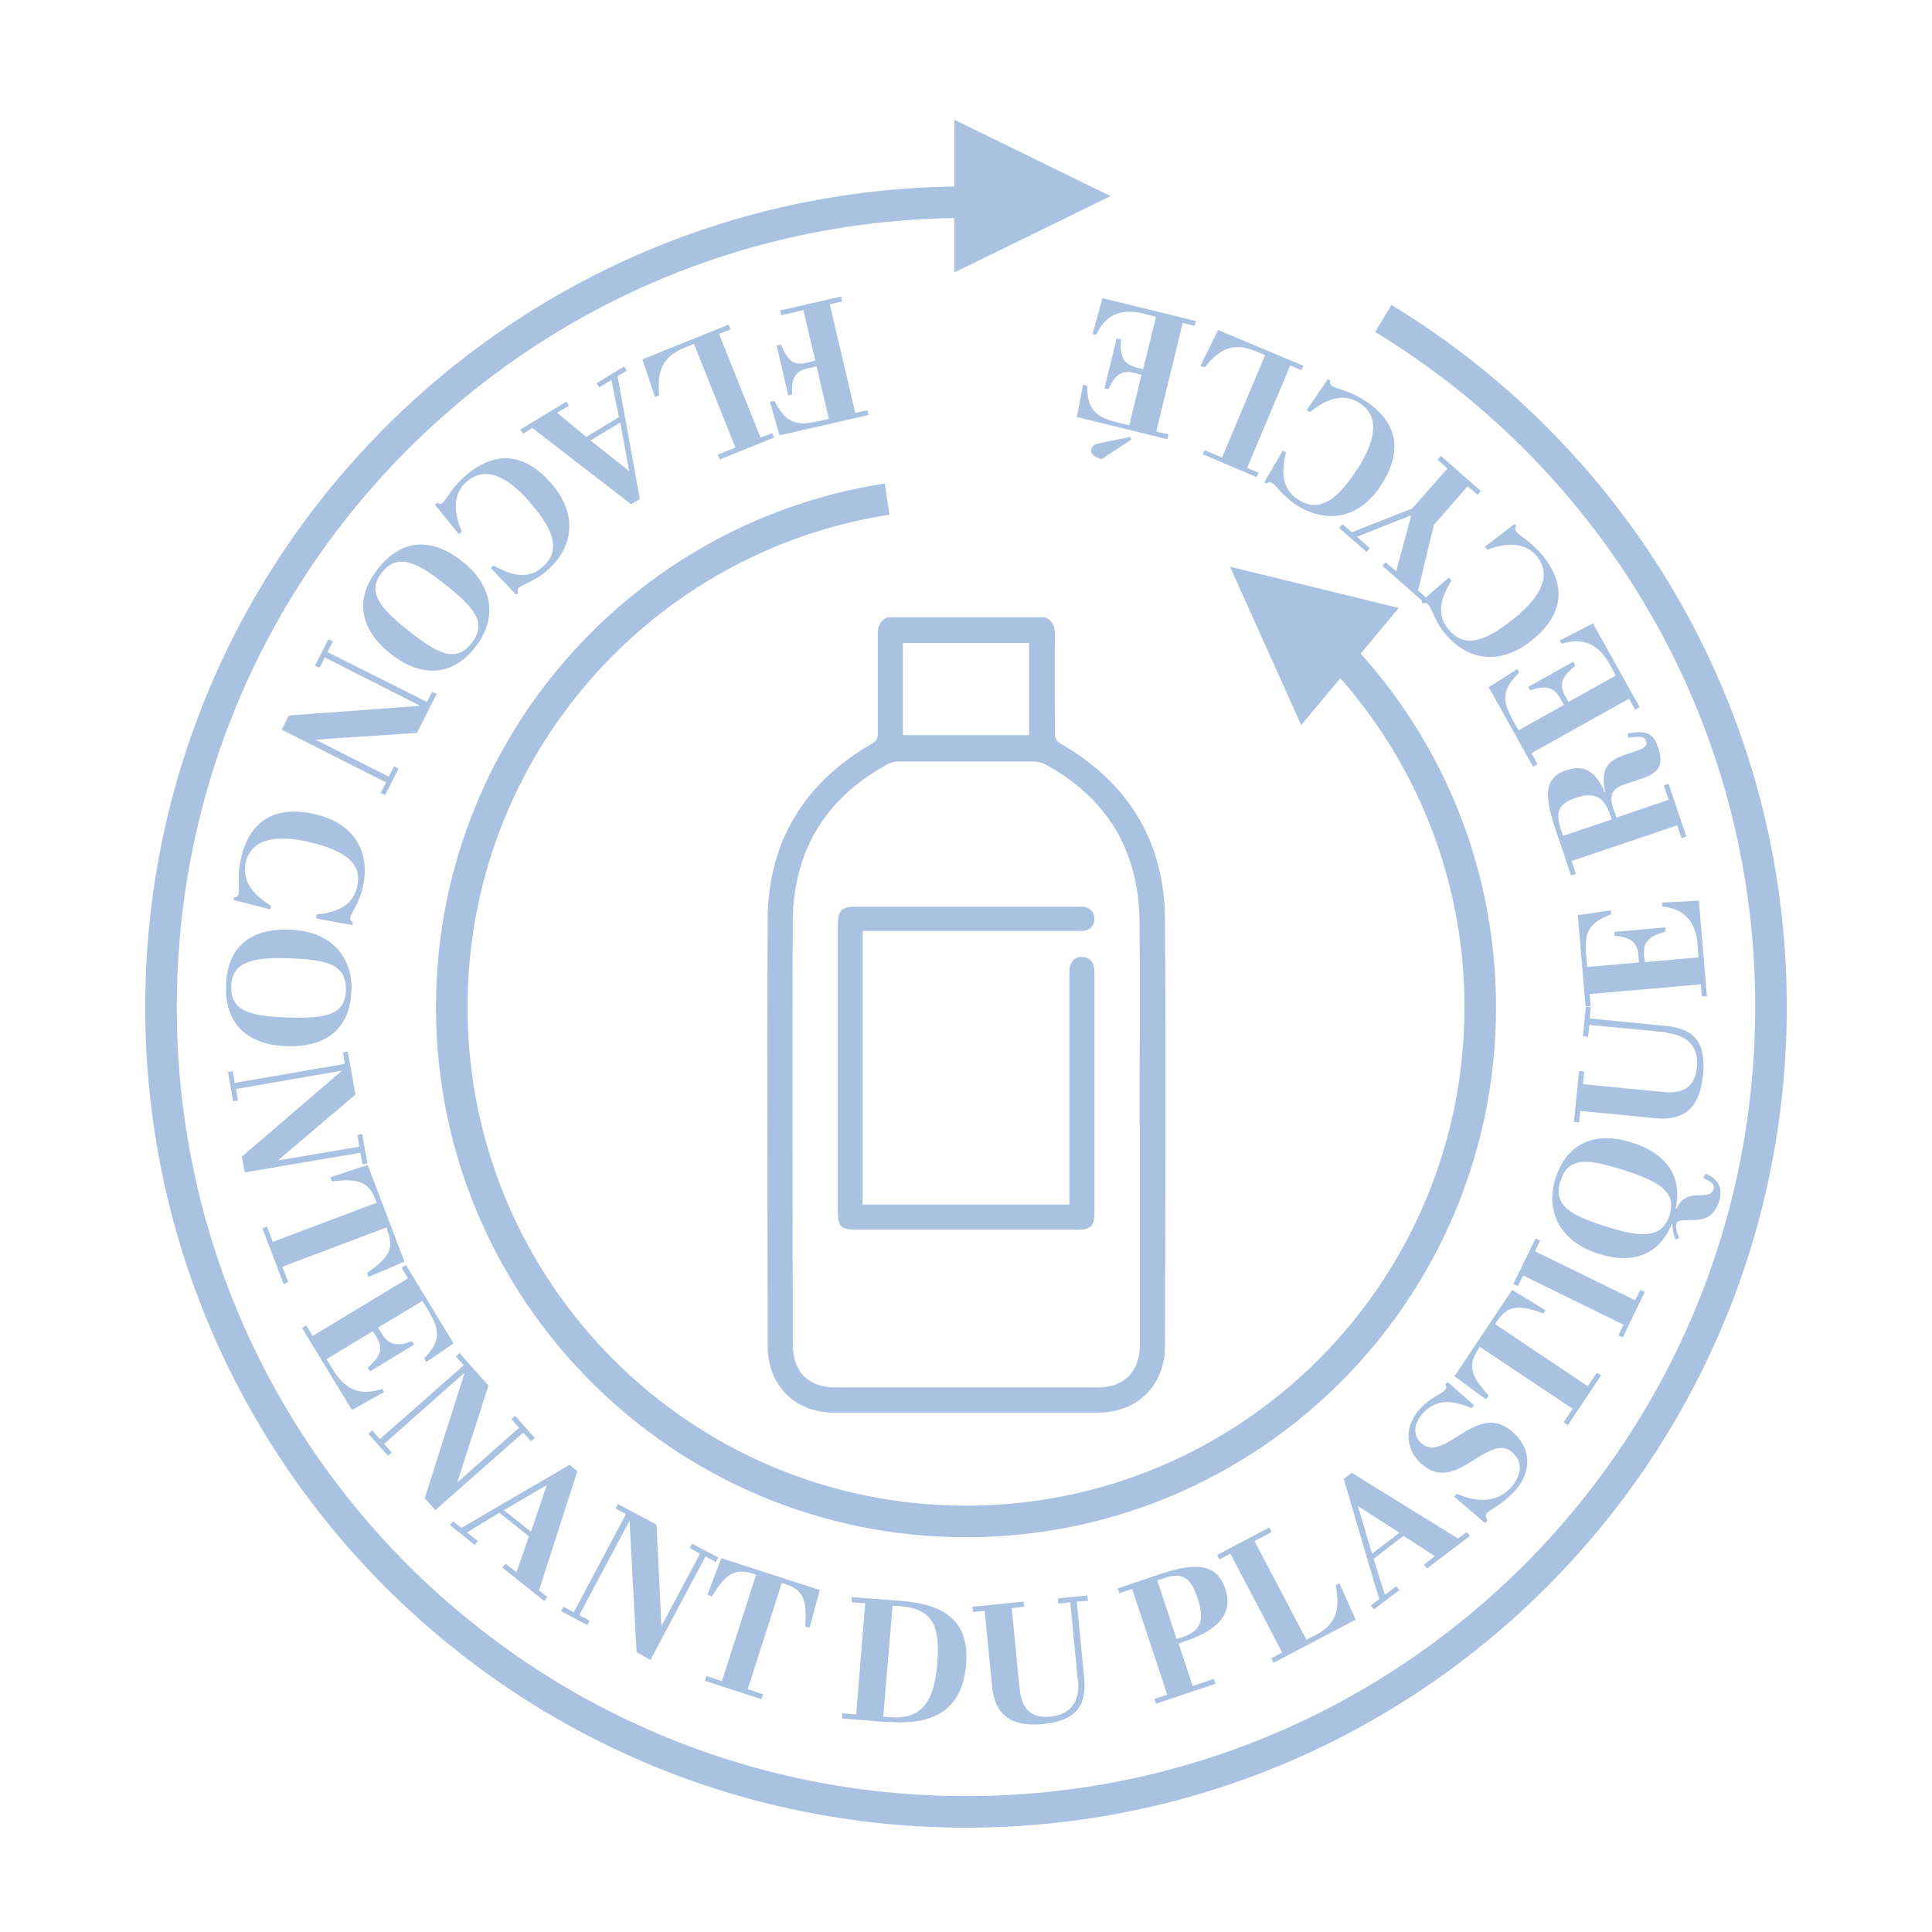 <?xml version="1.0" encoding="UTF-8"?>
<svg id="uuid-bcd23724-eefe-4f4a-888a-aacb587dc77e" data-name="Calque_1" xmlns="http://www.w3.org/2000/svg" xmlns:xlink="http://www.w3.org/1999/xlink" viewBox="0 0 60 60">
  <defs>
    <style>
      .uuid-e93fc6e8-dd11-416f-b8ac-f0f74309eae2, .uuid-fa5a2ad8-c05e-4356-93a4-38e00f938d6e {
        fill: none;
      }

      .uuid-fa5a2ad8-c05e-4356-93a4-38e00f938d6e {
        stroke: #aac2e2;
        stroke-miterlimit: 10;
        stroke-width: .98px;
      }

      .uuid-e2295b01-e56b-499e-8af1-dc2d5aa4e55c {
        clip-path: url(#uuid-f20783d2-f6b5-4601-950d-f54c19dce86b);
      }

      .uuid-37d00e6e-210f-4178-afa4-ed03ccc48871 {
        fill: #aac2e2;
      }
    </style>
    <clipPath id="uuid-f20783d2-f6b5-4601-950d-f54c19dce86b">
      <rect class="uuid-e93fc6e8-dd11-416f-b8ac-f0f74309eae2" x="22.92" y="18.78" width="14.17" height="25.21"/>
    </clipPath>
  </defs>
  <path class="uuid-37d00e6e-210f-4178-afa4-ed03ccc48871" d="M15.65,46.9l.84.67.49-1.45-1.33.78ZM16.43,47.72l-.92-.74-1.01.61.34.27-.1.12-.77-.62.1-.12.26.21,3.36-1.96.24.2-1.19,3.7.26.21-.1.12-1.3-1.04.1-.12.34.27.38-1.1Z"/>
  <polygon class="uuid-37d00e6e-210f-4178-afa4-ed03ccc48871" points="20.2 51.55 19.77 51.31 19.55 47.23 17.99 50.16 18.31 50.33 18.24 50.47 17.42 50.03 17.5 49.9 17.82 50.07 19.44 47.02 19.12 46.85 19.19 46.71 20.39 47.35 20.54 50.5 21.74 48.25 21.42 48.08 21.49 47.94 22.31 48.37 22.23 48.51 21.91 48.34 20.2 51.55"/>
  <g>
    <path class="uuid-37d00e6e-210f-4178-afa4-ed03ccc48871" d="M25.14,50.55l-.13-.04c.06-.9-.1-1.15-.66-1.33l-.07-.02-1.06,3.3.48.16-.05.15-1.76-.57.05-.15.48.16,1.06-3.3-.07-.03c-.56-.18-.85-.05-1.3.7l-.14-.05.43-1.14,3.06.99-.32,1.18Z"/>
    <path class="uuid-37d00e6e-210f-4178-afa4-ed03ccc48871" d="M27.65,53.33c.93.07,1.36-.42,1.46-1.68.11-1.38-.3-1.71-1.26-1.78h-.13s-.29,3.44-.29,3.44l.22.02ZM27.55,53.48l-1.39-.11v-.16s.43.03.43.03l.28-3.45-.42-.03v-.16s1.56.12,1.56.12c1.36.11,2.11.65,1.99,1.99-.13,1.51-1.14,1.87-2.46,1.76"/>
    <path class="uuid-37d00e6e-210f-4178-afa4-ed03ccc48871" d="M33.47,52.17l-.23-2.41-.37.04-.02-.16.92-.09.02.16-.35.03.23,2.36c.08.81-.19,1.33-1.26,1.44-.88.09-1.5-.17-1.6-1.16l-.23-2.35-.36.03-.02-.16,1.59-.16.02.16-.39.04.24,2.46c.05.56.26.98.97.91.58-.06.92-.43.85-1.14"/>
    <path class="uuid-37d00e6e-210f-4178-afa4-ed03ccc48871" d="M36.54,50.9l.19-.06c.57-.19.69-.54.46-1.21-.22-.68-.5-.8-1.03-.62l-.22.07.6,1.82ZM36.15,48.85c.94-.31,1.63-.31,1.9.48.29.88-.36,1.35-1.33,1.67l-.12.04.44,1.32.66-.22.05.15-1.85.62-.05-.15.4-.13-1.09-3.28-.4.13-.05-.15,1.45-.49Z"/>
    <path class="uuid-37d00e6e-210f-4178-afa4-ed03ccc48871" d="M39.42,47.44l.07.14-.53.28,1.61,3.06.28-.14c.67-.35.77-.8.63-1.55l.12-.06.5,1.13-2.55,1.34-.07-.14.34-.18-1.61-3.07-.34.18-.07-.14,1.61-.85Z"/>
  </g>
  <path class="uuid-37d00e6e-210f-4178-afa4-ed03ccc48871" d="M42.61,48.25l.85-.65-1.29-.83.44,1.48ZM43.6,47.69l-.94.72.35,1.12.35-.27.1.12-.79.6-.1-.12.26-.2-1.1-3.73.25-.19,3.3,2.04.27-.2.1.12-1.33,1.01-.1-.12.34-.26-.98-.64Z"/>
  <path class="uuid-37d00e6e-210f-4178-afa4-ed03ccc48871" d="M47.01,45.14c-.36-.34-.71-.13-1.32.25-.58.37-1.05.54-1.59.03-.42-.4-.54-1.09.02-1.69.32-.34.64-.43.75-.56.06-.06.05-.1.02-.18l.07-.07.82.72-.08.09c-.58-.24-1.07-.3-1.49.14-.32.33-.33.71-.08.94.3.29.68.09,1.15-.21.53-.34,1.11-.69,1.74-.09.54.5.56,1.22,0,1.82-.37.39-.74.55-.85.67-.05.05-.02.11.02.22l-.07.08-.96-.82.08-.09c.59.26,1.22.3,1.67-.18.32-.34.4-.78.1-1.06"/>
  <polygon class="uuid-37d00e6e-210f-4178-afa4-ed03ccc48871" points="29.64 3.72 29.64 8.46 34.49 6.09 29.64 3.72"/>
  <g>
    <path class="uuid-fa5a2ad8-c05e-4356-93a4-38e00f938d6e" d="M42.96,9.89c7.22,4.39,12.04,12.32,12.04,21.38,0,13.81-11.19,25-25,25S5,45.08,5,31.28,16.19,6.28,30,6.28M41.36,20.06c2.85,2.88,4.61,6.85,4.61,11.22,0,8.82-7.15,15.97-15.97,15.97s-15.97-7.15-15.97-15.97c0-7.99,5.87-14.6,13.52-15.78"/>
    <path class="uuid-37d00e6e-210f-4178-afa4-ed03ccc48871" d="M24.21,13.52l-.3-1.04.14-.03c.36.71.7.78,1.37.63l.32-.07-.38-1.63-.28.06c-.39.09-.51.32-.48.81l-.12.03-.36-1.55.13-.03c.23.53.4.66.82.56l.25-.06-.37-1.57-.69.16-.03-.15,1.89-.43.03.15-.38.09.79,3.37.38-.08.03.15-2.76.63Z"/>
    <path class="uuid-37d00e6e-210f-4178-afa4-ed03ccc48871" d="M22.35,14.26l-.06-.14.55-.22-1.29-3.22-.29.12c-.7.28-.85.72-.79,1.48l-.13.05-.39-1.17,2.68-1.08.06.15-.36.14,1.29,3.22.36-.14.06.14-1.69.68Z"/>
  </g>
  <path class="uuid-37d00e6e-210f-4178-afa4-ed03ccc48871" d="M19.26,13.12l-.92.56,1.2.95-.28-1.52ZM18.21,13.57l1.01-.62-.23-1.15-.38.23-.08-.13.85-.52.08.13-.28.17.69,3.82-.27.16-3.07-2.37-.29.18-.08-.13,1.43-.87.08.13-.37.22.9.74Z"/>
  <g>
    <path class="uuid-37d00e6e-210f-4178-afa4-ed03ccc48871" d="M16.46,15.6c-.77-.88-1.43-1.11-1.97-.64-.4.35-.43.88-.15,1.55l-.09.08-.74-.91.06-.06c.07.03.12.04.18-.01.13-.12.29-.48.7-.83.86-.75,1.78-.78,2.66.22.85.97.7,2-.11,2.71-.38.34-.74.42-.88.54-.06.05-.05.1-.03.17l-.06.05-.79-.83.09-.08c.61.36,1.11.41,1.52.05.5-.44.47-1.03-.39-2"/>
    <path class="uuid-37d00e6e-210f-4178-afa4-ed03ccc48871" d="M14.64,19.98c.51-.64.08-1.12-.84-1.85-.83-.66-1.45-.97-1.94-.35-.47.6-.08,1.09.83,1.81.9.71,1.46,1.01,1.95.39M14.75,20.11c-.7.89-1.66.95-2.61.2-.95-.75-1.16-1.69-.4-2.65.74-.93,1.66-.98,2.61-.23.96.75,1.12,1.78.4,2.68"/>
  </g>
  <polygon class="uuid-37d00e6e-210f-4178-afa4-ed03ccc48871" points="8.75 22.66 8.97 22.22 13.05 21.92 10.09 20.42 9.92 20.74 9.78 20.67 10.2 19.85 10.34 19.92 10.17 20.25 13.26 21.8 13.42 21.48 13.56 21.55 12.95 22.76 9.8 22.97 12.07 24.12 12.24 23.8 12.38 23.87 11.96 24.69 11.82 24.62 11.99 24.3 8.75 22.66"/>
  <g>
    <path class="uuid-37d00e6e-210f-4178-afa4-ed03ccc48871" d="M9.61,26.15c-1.14-.26-1.82-.05-1.98.64-.12.52.17.96.79,1.34l-.03.11-1.14-.29.02-.08c.08-.01.12-.04.14-.11.04-.17-.05-.55.07-1.09.25-1.11.98-1.68,2.28-1.39,1.26.28,1.75,1.2,1.51,2.26-.11.5-.35.78-.39.95-.02.08.02.11.08.16l-.02.08-1.13-.21.03-.12c.7-.07,1.14-.33,1.25-.86.15-.65-.23-1.1-1.5-1.39"/>
    <path class="uuid-37d00e6e-210f-4178-afa4-ed03ccc48871" d="M10.74,30.75c.02-.82-.61-.95-1.79-.99-1.06-.03-1.75.08-1.77.88-.02.76.59.92,1.76.96,1.15.03,1.78-.06,1.8-.85M10.91,30.78c-.03,1.13-.76,1.75-1.98,1.71-1.21-.03-1.95-.66-1.91-1.88.03-1.19.75-1.78,1.96-1.74,1.22.03,1.97.76,1.94,1.91"/>
  </g>
  <polygon class="uuid-37d00e6e-210f-4178-afa4-ed03ccc48871" points="7.6 36.41 7.51 35.92 10.62 33.25 7.33 33.82 7.39 34.18 7.24 34.2 7.08 33.29 7.23 33.27 7.29 33.63 10.71 33.04 10.65 32.68 10.8 32.66 11.04 33.99 8.63 36.04 11.16 35.61 11.1 35.25 11.25 35.22 11.41 36.13 11.26 36.16 11.19 35.8 7.6 36.41"/>
  <g>
    <path class="uuid-37d00e6e-210f-4178-afa4-ed03ccc48871" d="M11.45,39.66l-.05-.13c.74-.51.83-.79.62-1.34l-.02-.07-3.23,1.22.18.48-.14.06-.66-1.73.14-.06.18.48,3.23-1.22-.03-.07c-.21-.55-.49-.7-1.36-.59l-.05-.13,1.16-.38,1.14,3-1.12.48Z"/>
    <path class="uuid-37d00e6e-210f-4178-afa4-ed03ccc48871" d="M14.1,41.71l-.86.59-.07-.11c.53-.55.49-.89.14-1.47l-.19-.32-1.38.83.13.21c.21.34.48.38.93.21l.06.11-1.37.83-.07-.11c.42-.39.49-.6.26-.98l-.1-.16-1.44.87.21.34c.4.65.88.8,1.52.58l.06.1-1,.56-1.55-2.55.13-.08.2.33,2.96-1.79-.2-.33.14-.08,1.48,2.44Z"/>
  </g>
  <polygon class="uuid-37d00e6e-210f-4178-afa4-ed03ccc48871" points="13.52 46.9 13.19 46.53 14.43 42.63 11.93 44.84 12.17 45.11 12.05 45.21 11.44 44.53 11.56 44.42 11.8 44.69 14.4 42.4 14.16 42.13 14.27 42.02 15.17 43.03 14.2 46.04 16.12 44.34 15.88 44.07 16 43.97 16.61 44.66 16.49 44.76 16.25 44.49 13.52 46.9"/>
  <path class="uuid-37d00e6e-210f-4178-afa4-ed03ccc48871" d="M48.01,40.67l-.08.12c-.84-.31-1.13-.22-1.46.27l-.04.06,2.88,1.93.28-.42.13.09-1.03,1.54-.13-.09.28-.42-2.88-1.92-.04.06c-.33.49-.28.8.31,1.45l-.08.12-.98-.72,1.79-2.68,1.04.63Z"/>
  <polygon class="uuid-37d00e6e-210f-4178-afa4-ed03ccc48871" points="47.69 38.46 47.83 38.53 47.67 38.86 50.78 40.38 50.94 40.06 51.08 40.12 50.4 41.53 50.26 41.47 50.42 41.14 47.3 39.61 47.14 39.94 47 39.87 47.69 38.46"/>
  <g>
    <path class="uuid-37d00e6e-210f-4178-afa4-ed03ccc48871" d="M48.46,36.67c-.24.78.33,1.08,1.45,1.43,1.01.32,1.7.39,1.94-.36.23-.72-.32-1.05-1.42-1.4-1.1-.35-1.73-.43-1.96.32M48.31,36.59c.34-1.08,1.21-1.47,2.36-1.11,1.06.33,1.59,1.03,1.37,2.05h.03c.16-.34.38-.4.65-.41.29,0,.44-.02.5-.19.04-.12-.04-.22-.32-.34l.06-.14c.39.15.56.44.43.85-.16.52-.49.6-.91.59-.33,0-.4.03-.42.13-.03.08.01.24.09.43l-.11.05c-.06-.14-.11-.33-.1-.49h-.02c-.39.95-1.19,1.27-2.27.93-1.16-.37-1.68-1.26-1.34-2.36"/>
    <path class="uuid-37d00e6e-210f-4178-afa4-ed03ccc48871" d="M51.77,32.06l-2.41-.23-.04.37-.16-.02.09-.92.15.02-.03.35,2.36.23c.81.08,1.27.44,1.16,1.52-.09.88-.46,1.44-1.45,1.35l-2.36-.23-.04.36-.16-.02.16-1.58.16.02-.04.39,2.46.24c.56.06,1.01-.07,1.08-.77.06-.58-.24-.99-.95-1.06"/>
    <path class="uuid-37d00e6e-210f-4178-afa4-ed03ccc48871" d="M49,28.42l1.03-.15v.13c-.71.26-.83.58-.77,1.26l.03.37,1.61-.14-.02-.24c-.03-.4-.26-.55-.74-.59v-.12s1.58-.14,1.58-.14v.13c-.54.16-.7.33-.66.77l.02.18,1.67-.15-.03-.39c-.06-.76-.43-1.11-1.1-1.19v-.12s1.14-.06,1.14-.06l.25,2.97h-.16s-.03-.37-.03-.37l-3.45.3.03.38h-.16s-.24-2.83-.24-2.83Z"/>
    <path class="uuid-37d00e6e-210f-4178-afa4-ed03ccc48871" d="M50.05,25.44l-.05-.14c-.18-.55-.48-.72-1.07-.52-.59.2-.62.5-.44,1.02l.05.16,1.51-.51ZM50.2,25.39l1.62-.55-.15-.45.15-.05.55,1.64-.15.05-.13-.4-3.28,1.11.13.4-.15.05-.48-1.43c-.32-.96-.41-1.59.33-1.84.62-.21.95.11,1.19.68h.02c-.13-.64,0-.95.59-1.15l.35-.12c.26-.09.38-.15.33-.32-.05-.14-.16-.15-.55-.1l-.02-.13c.45-.08.77-.1.94.42.19.57.04.8-.53.99l-.53.18c-.33.11-.47.31-.34.7l.11.32Z"/>
    <path class="uuid-37d00e6e-210f-4178-afa4-ed03ccc48871" d="M46.24,21.34l.88-.56.06.11c-.55.53-.53.88-.2,1.47l.18.32,1.41-.79-.12-.21c-.2-.35-.46-.4-.93-.24l-.06-.11,1.4-.78.06.12c-.44.37-.51.59-.3.97l.09.16,1.47-.82-.19-.35c-.37-.66-.84-.83-1.49-.64l-.06-.1,1.03-.53,1.45,2.6-.14.08-.19-.34-3.03,1.69.19.34-.14.08-1.39-2.49Z"/>
    <path class="uuid-37d00e6e-210f-4178-afa4-ed03ccc48871" d="M47.01,19.22c.91-.74,1.16-1.39.72-1.94-.33-.41-.86-.46-1.54-.21l-.08-.09.93-.71.05.06c-.04.06-.05.11,0,.18.11.14.46.31.81.73.72.88.71,1.81-.32,2.64-1,.81-2.02.63-2.71-.21-.32-.4-.39-.75-.51-.89-.05-.06-.1-.06-.17-.04l-.05-.06.86-.75.08.1c-.38.59-.45,1.09-.1,1.51.42.52,1.01.51,2.02-.32"/>
  </g>
  <polygon class="uuid-37d00e6e-210f-4178-afa4-ed03ccc48871" points="42.14 16.67 42.54 17.02 42.44 17.14 41.59 16.4 41.69 16.28 41.98 16.53 43.86 15.79 44.95 14.55 44.65 14.28 44.75 14.16 45.99 15.25 45.89 15.37 45.58 15.1 44.53 16.3 44.04 18.34 44.29 18.56 44.19 18.68 42.93 17.57 43.03 17.46 43.36 17.74 43.83 16 42.14 16.67"/>
  <g>
    <path class="uuid-37d00e6e-210f-4178-afa4-ed03ccc48871" d="M42.15,14.58c.63-.99.67-1.69.06-2.07-.45-.29-.97-.17-1.53.29l-.1-.06.66-.97.07.05c-.02.07,0,.12.06.17.15.1.54.14,1,.44.96.61,1.25,1.49.54,2.61-.69,1.09-1.72,1.23-2.64.65-.43-.28-.61-.59-.77-.69-.07-.05-.11-.02-.17.02l-.07-.04.58-.99.1.06c-.18.68-.08,1.18.38,1.47.56.36,1.12.16,1.82-.94"/>
    <path class="uuid-37d00e6e-210f-4178-afa4-ed03ccc48871" d="M37.35,14.12l.06-.14.54.23,1.34-3.18-.29-.12c-.69-.29-1.11-.09-1.59.5l-.13-.05.55-1.11,2.65,1.11-.06.14-.35-.15-1.34,3.18.36.15-.06.14-1.67-.71Z"/>
    <path class="uuid-37d00e6e-210f-4178-afa4-ed03ccc48871" d="M34.2,14.26l-.15-.06c-.12-.06-.19-.14-.16-.25.03-.13.15-.17.28-.19l.92-.19.05.08-.93.61ZM33.44,12.98l.19-1.03.13.03c.01.76.28.98.95,1.14l.36.09.38-1.57-.23-.06c-.39-.1-.6.07-.8.51l-.12-.03.38-1.55.13.03c-.03.57.08.77.51.88l.18.05.4-1.63-.38-.1c-.74-.18-1.19.05-1.48.66l-.11-.03.31-1.11,2.9.71-.04.15-.37-.09-.82,3.37.38.09-.04.15-2.77-.68Z"/>
  </g>
  <polygon class="uuid-37d00e6e-210f-4178-afa4-ed03ccc48871" points="43.44 18.88 40.41 22.52 38.2 17.6 43.44 18.88"/>
  <g class="uuid-e2295b01-e56b-499e-8af1-dc2d5aa4e55c">
    <path class="uuid-37d00e6e-210f-4178-afa4-ed03ccc48871" d="M32.46,19.17c.23.1.3.28.3.52-.01,1.03,0,2.06,0,3.09,0,.16.05.24.19.32,2.09,1.21,3.21,3.03,3.23,5.44.03,4.42.01,8.84,0,13.26,0,1.22-.85,2.06-2.06,2.07-2.74,0-5.48,0-8.22,0-1.22,0-2.06-.85-2.06-2.07,0-4.42-.02-8.84,0-13.26.02-2.41,1.14-4.23,3.23-5.44.14-.08.19-.16.19-.32,0-1.03,0-2.06,0-3.09,0-.24.07-.42.3-.52h4.92ZM35.39,34.95c0-2.11.02-4.21,0-6.32-.02-2.19-.99-3.83-2.92-4.89-.11-.06-.26-.09-.39-.09-1.39,0-2.78,0-4.17,0-.12,0-.26.03-.36.09-1.93,1.06-2.92,2.71-2.93,4.9-.02,4.36,0,8.73,0,13.09,0,.88.48,1.36,1.35,1.36,2.69,0,5.38,0,8.08,0,.17,0,.34-.02.5-.06.55-.16.85-.61.85-1.28,0-2.27,0-4.53,0-6.8M28.04,22.83h3.92v-2.86h-3.92v2.86Z"/>
  </g>
  <path class="uuid-37d00e6e-210f-4178-afa4-ed03ccc48871" d="M26.79,28.93v8.48h6.42v-.28c0-2.28,0-4.57,0-6.85,0-.1,0-.21.03-.3.06-.19.2-.28.4-.26.19.02.3.13.33.31.02.09.02.19.02.28,0,2.43,0,4.86,0,7.3,0,.48-.09.58-.58.58h-6.81c-.49,0-.58-.1-.58-.58,0-2.96,0-5.92,0-8.88,0-.46.11-.57.57-.57h6.83c.08,0,.16,0,.24,0,.21.03.34.19.33.39-.01.21-.13.33-.34.36-.09.01-.17,0-.26,0h-6.59Z"/>
</svg>